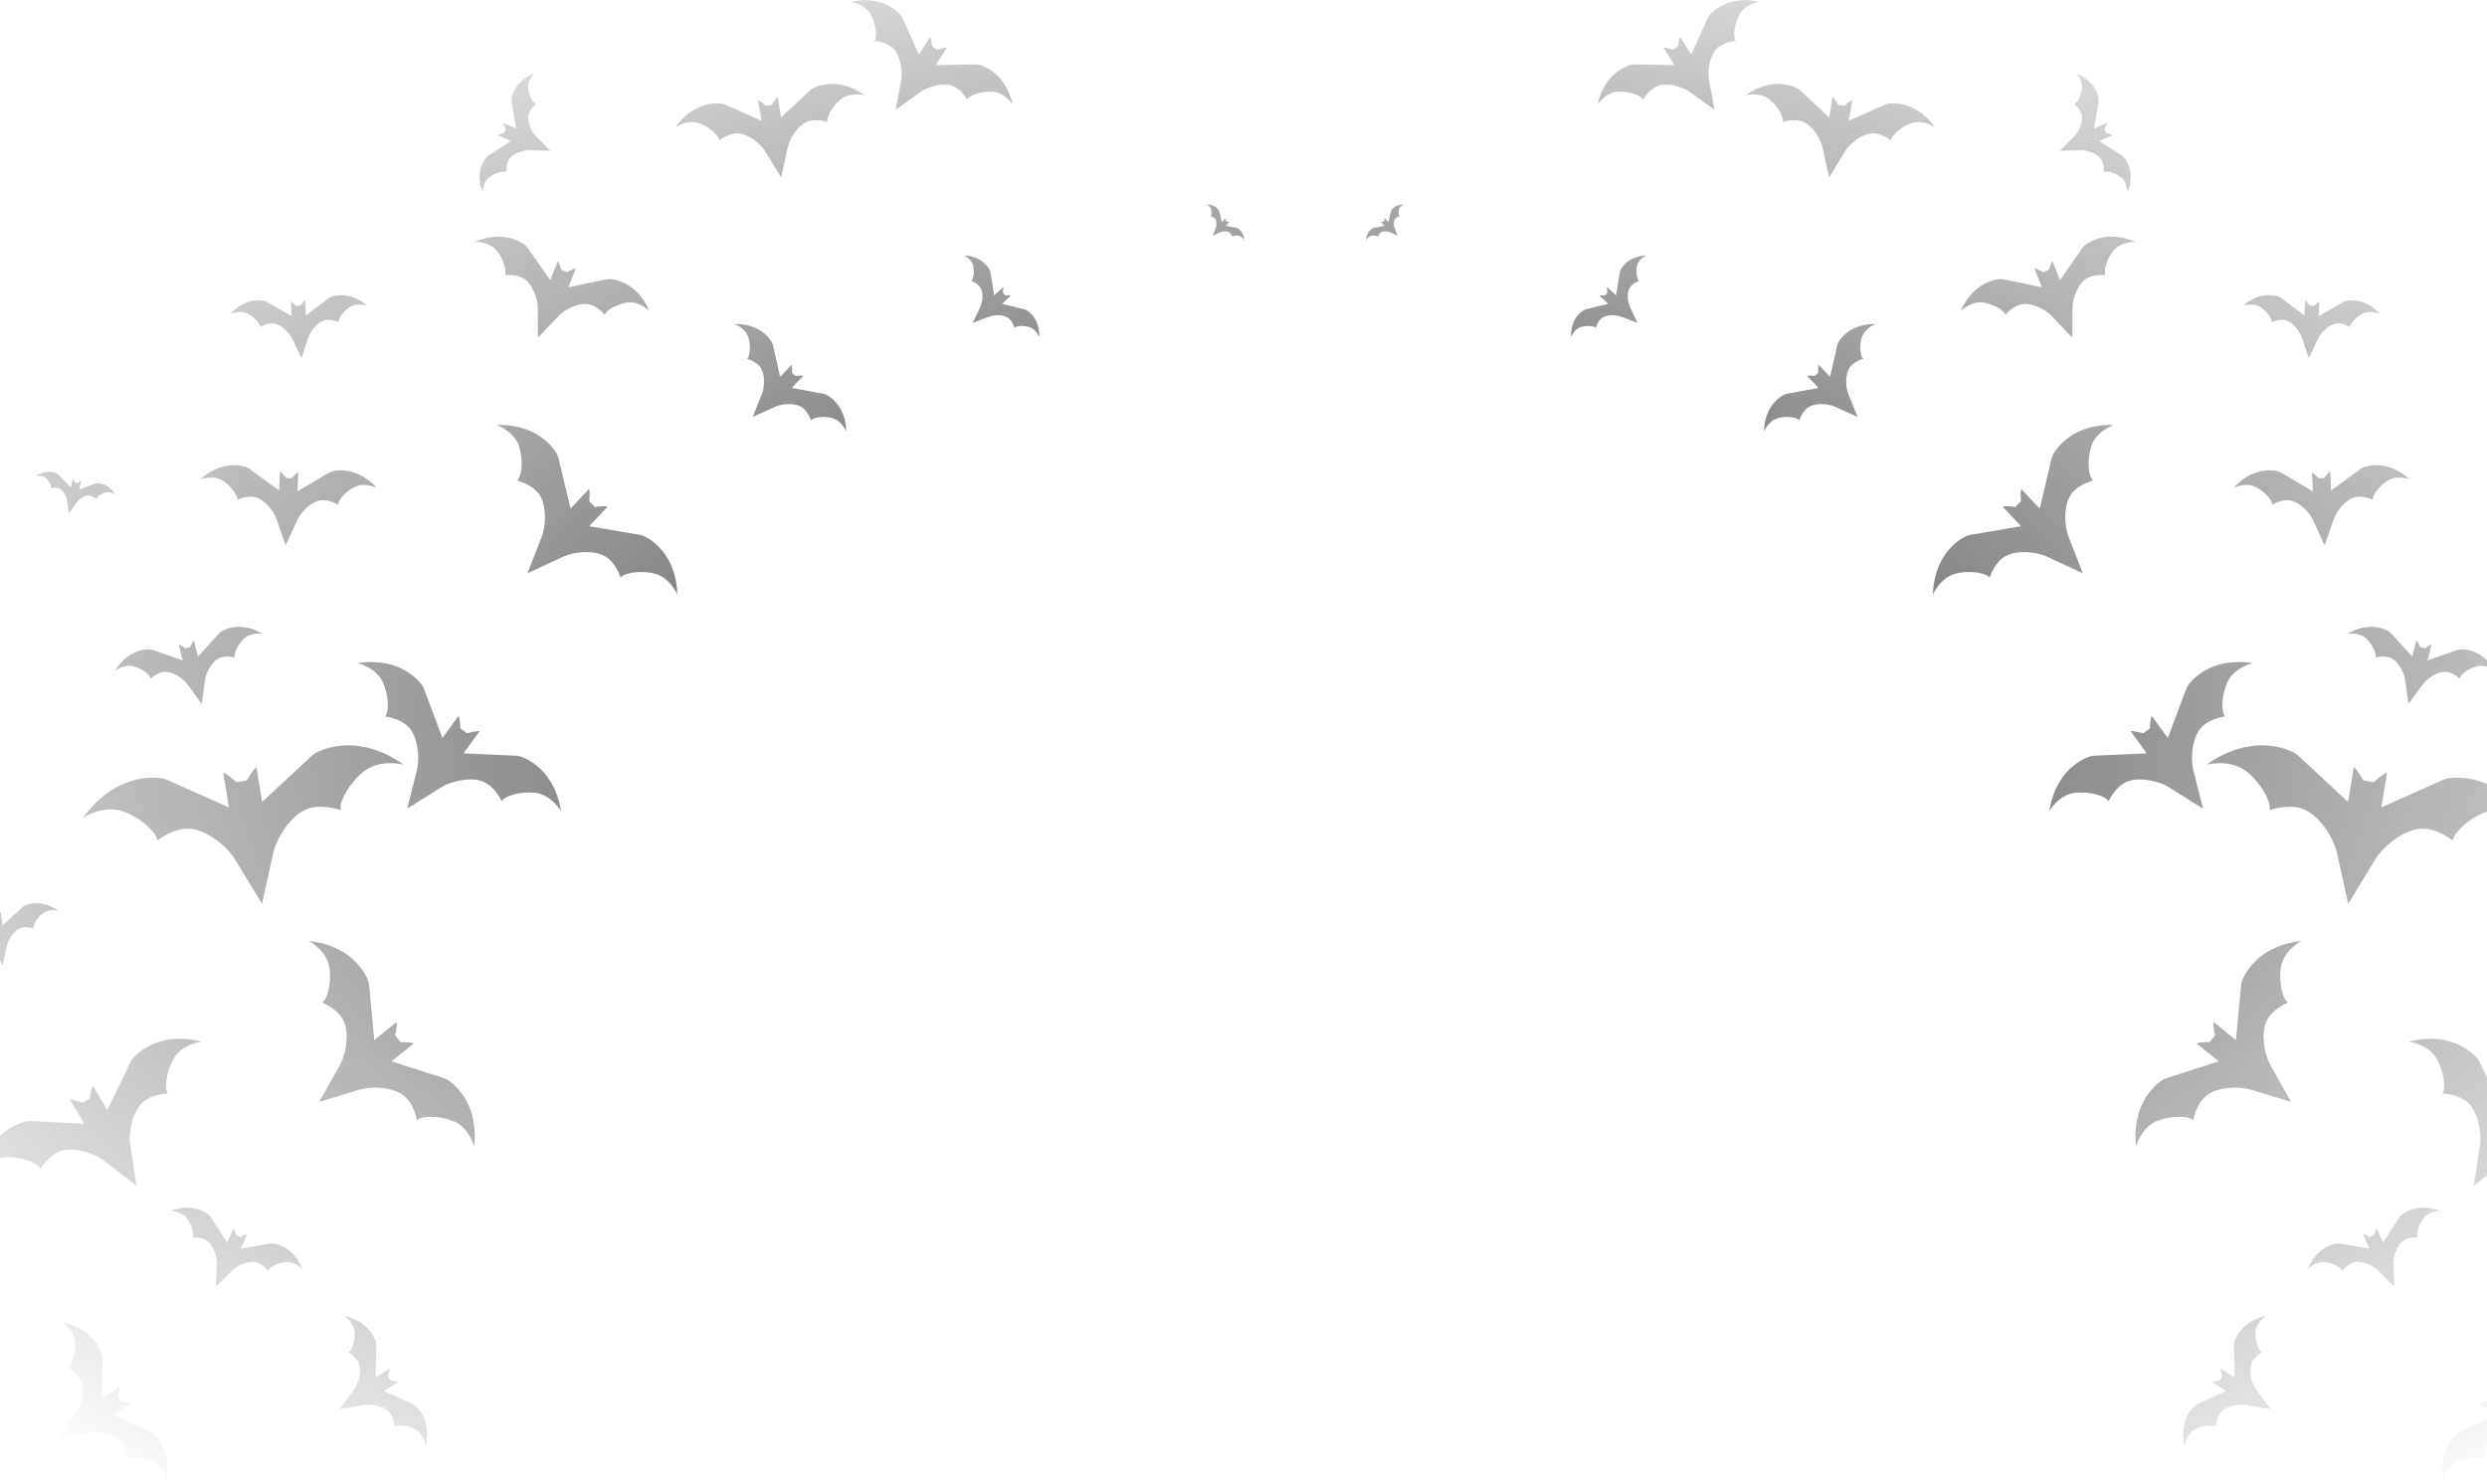 <?xml version="1.0" encoding="UTF-8"?> <svg xmlns="http://www.w3.org/2000/svg" width="1200" height="716" viewBox="0 0 1200 716" fill="none"><path d="M58.329 676.364L58.34 676.359C58.356 676.361 62.139 676.735 62.874 677.321L54.507 682.764L71.955 690.35C72.68 690.666 73.353 691.093 73.942 691.62C74.596 692.203 75.475 693.086 76.392 694.29L76.395 694.288C79.231 698.015 82.408 704.797 80.264 715.236L80.263 715.24C80.263 715.24 79.138 708.325 73.799 705.579C69.139 703.183 63.948 702.889 61.952 703.697L61.914 703.722C61.642 703.834 61.43 703.969 61.293 704.124C61.293 704.124 60.945 698.127 57.426 694.907C53.906 691.687 46.811 690.616 42.545 691.438C38.29 692.257 28.101 694.283 28.047 694.294L57.519 675.115L58.329 676.364ZM1231.43 694.286C1231.35 694.271 1221.18 692.248 1216.93 691.43C1212.66 690.608 1205.57 691.68 1202.05 694.899C1198.53 698.12 1198.18 704.116 1198.18 704.116C1198.04 703.962 1197.83 703.826 1197.56 703.714L1197.54 703.698C1195.55 702.883 1190.34 703.173 1185.67 705.575C1180.35 708.312 1179.22 715.19 1179.21 715.235L1179.21 715.231C1177.07 704.792 1180.24 698.01 1183.08 694.283L1183.08 694.284C1184 693.079 1184.88 692.195 1185.53 691.611C1186.12 691.084 1186.79 690.658 1187.52 690.342L1204.97 682.756L1196.6 677.313C1197.33 676.73 1201.08 676.357 1201.13 676.352L1201.14 676.356L1201.95 675.107L1231.43 694.286ZM202.622 680.836C204.837 683.863 207.282 689.347 205.405 697.68C205.398 697.629 204.59 692.114 200.37 689.843C196.646 687.84 192.463 687.536 190.876 688.173L202.622 680.836ZM1068.6 688.172C1067.01 687.535 1062.83 687.839 1059.1 689.842C1054.89 692.108 1054.08 697.607 1054.07 697.679C1052.19 689.347 1054.63 683.862 1056.85 680.835L1068.6 688.172ZM47.628 650.086C48.359 651.411 48.811 652.579 49.082 653.412C49.324 654.165 49.442 654.955 49.437 655.742L49.304 674.77L57.672 669.327C57.907 670.234 56.727 673.817 56.712 673.861L57.522 675.111L28.05 694.29C28.05 694.29 34.054 685.763 36.532 682.19C39.009 678.622 40.904 671.702 39.386 667.181C37.867 662.659 32.523 659.912 32.523 659.912C32.537 659.908 32.55 659.9 32.563 659.896L33.106 659.543C33.119 659.532 33.133 659.522 33.145 659.51L47.628 650.086ZM1226.33 659.502C1226.34 659.519 1226.36 659.534 1226.38 659.55L1226.9 659.885C1226.92 659.891 1226.93 659.899 1226.95 659.904C1226.95 659.905 1226.94 659.906 1226.94 659.909L1226.94 659.912C1226.94 659.912 1226.94 659.911 1226.94 659.91C1226.66 660.054 1221.56 662.774 1220.09 667.173C1218.57 671.694 1220.46 678.615 1222.94 682.183C1225.41 685.743 1231.38 694.224 1231.42 694.281L1201.95 675.103L1202.76 673.853C1202.74 673.796 1201.57 670.225 1201.8 669.319L1210.17 674.762L1210.04 655.734C1210.03 654.947 1210.15 654.157 1210.39 653.404C1210.66 652.571 1211.11 651.403 1211.85 650.078L1226.33 659.502ZM188.411 666.199L188.414 666.19C188.414 666.19 191.452 666.546 192.035 667.029L185.249 671.27L199.117 677.609C199.692 677.874 200.229 678.225 200.689 678.657C201.205 679.138 201.898 679.861 202.614 680.84L190.868 688.176C190.647 688.262 190.477 688.368 190.362 688.489C190.36 688.44 190.161 683.666 187.401 681.046C184.632 678.414 178.962 677.448 175.531 678.041C172.117 678.631 163.948 680.097 163.871 680.111L187.776 665.186L188.411 666.199ZM1095.6 680.11C1095.6 680.11 1087.37 678.633 1083.94 678.04C1080.51 677.447 1074.84 678.413 1072.07 681.045C1069.3 683.675 1069.11 688.476 1069.11 688.489C1068.99 688.368 1068.82 688.262 1068.6 688.176L1056.86 680.839C1057.57 679.86 1058.27 679.137 1058.78 678.656C1059.24 678.224 1059.78 677.873 1060.35 677.608L1074.22 671.269L1067.44 667.029C1068.02 666.546 1071.06 666.189 1071.06 666.189L1071.06 666.197L1071.69 665.186L1095.6 680.11ZM166.316 635.085C174.621 637.057 178.48 641.655 180.228 644.973L180.229 644.971C180.795 646.044 181.14 646.984 181.343 647.658L181.346 647.663C181.528 648.27 181.61 648.903 181.595 649.535L181.2 664.781L187.986 660.541C188.161 661.269 187.161 664.122 187.146 664.162L187.781 665.175L163.875 680.1C163.907 680.056 168.82 673.344 170.854 670.533C172.894 667.713 174.514 662.194 173.365 658.548C172.256 655.029 168.27 652.781 167.993 652.628C167.992 652.628 167.99 652.63 167.988 652.631L167.992 652.628C167.985 652.624 167.98 652.621 167.979 652.62C168.002 652.613 168.026 652.602 168.05 652.592L168.41 652.368C168.434 652.349 168.459 652.329 168.482 652.308L168.504 652.294C169.767 651.121 171.311 647.25 171.146 643.046C170.96 638.261 166.364 635.117 166.316 635.085ZM1093.16 635.083C1093.16 635.083 1088.51 638.235 1088.32 643.045C1088.16 647.246 1089.7 651.115 1090.96 652.291L1090.99 652.307C1091.01 652.329 1091.04 652.349 1091.06 652.369L1091.43 652.594C1091.45 652.603 1091.47 652.612 1091.49 652.619C1091.49 652.62 1091.49 652.623 1091.48 652.627L1091.48 652.63C1091.48 652.629 1091.48 652.627 1091.48 652.627C1091.2 652.778 1087.21 655.026 1086.11 658.547C1084.96 662.193 1086.58 667.712 1088.62 670.532C1090.66 673.347 1095.58 680.075 1095.6 680.1L1071.69 665.174L1072.32 664.162C1072.32 664.162 1071.31 661.274 1071.49 660.541L1078.27 664.781L1077.88 649.534C1077.86 648.902 1077.94 648.269 1078.13 647.662L1078.13 647.657C1078.33 646.983 1078.68 646.043 1079.24 644.97L1079.24 644.972C1080.99 641.654 1084.85 637.055 1093.16 635.083ZM30.04 638.062C40.454 640.331 45.371 645.977 47.627 650.081L33.145 659.506C34.698 658.043 36.556 653.152 36.253 647.885C35.906 641.912 30.085 638.092 30.04 638.062ZM1229.43 638.058C1229.42 638.069 1223.57 641.893 1223.22 647.88C1222.92 653.147 1224.77 658.038 1226.33 659.501L1211.84 650.077C1214.1 645.973 1219.02 640.326 1229.43 638.058ZM98.338 584.729C99.349 585.269 100.114 585.817 100.631 586.233L100.633 586.229C101.097 586.603 101.5 587.055 101.822 587.559L109.603 599.658L112.649 592.753C113.173 593.232 113.911 596.004 113.915 596.021L114.944 596.477L104.214 620.798C104.216 620.727 104.49 612.904 104.585 609.635C104.68 606.351 103.02 601.188 100.187 598.954C97.368 596.731 92.876 597.187 92.84 597.19C92.848 597.18 92.855 597.168 92.863 597.156C92.856 597.166 92.849 597.176 92.842 597.185L93.064 596.684C93.065 596.682 93.065 596.68 93.065 596.679L98.338 584.729ZM116.2 602.571L130.381 600.164C130.97 600.062 131.57 600.056 132.165 600.145C132.821 600.242 133.747 600.442 134.823 600.823L129.551 612.775C129.425 612.962 129.346 613.134 129.325 613.286C129.325 613.286 126.626 609.634 123.069 609.049C119.513 608.464 114.579 610.717 112.214 613C109.855 615.281 104.218 620.798 104.218 620.798L114.949 596.476L115.979 596.932C116.02 596.911 118.543 595.6 119.247 595.667L116.2 602.571ZM1166.4 596.679C1166.45 596.892 1166.53 597.066 1166.63 597.189C1166.63 597.189 1162.11 596.721 1159.28 598.953C1156.45 601.187 1154.78 606.35 1154.88 609.634C1154.97 612.883 1155.25 620.631 1155.25 620.795L1155.25 620.797L1155.25 620.796C1155.25 620.797 1155.25 620.798 1155.25 620.798L1155.25 620.795C1155.1 620.653 1149.58 615.251 1147.26 613C1144.89 610.717 1139.96 608.463 1136.4 609.048C1132.86 609.631 1130.16 613.262 1130.15 613.285C1130.13 613.133 1130.05 612.961 1129.92 612.774L1124.65 600.824C1125.72 600.443 1126.65 600.241 1127.31 600.144C1127.9 600.055 1128.5 600.062 1129.09 600.164L1143.27 602.571L1140.22 595.666C1140.93 595.599 1143.46 596.912 1143.49 596.931L1144.52 596.477L1144.52 596.476L1145.55 596.02C1145.56 595.984 1146.29 593.228 1146.82 592.752L1149.86 599.657L1157.64 587.558C1157.97 587.054 1158.37 586.602 1158.83 586.229L1158.83 586.233C1159.35 585.817 1160.12 585.268 1161.13 584.728L1166.4 596.679ZM134.825 600.823C138.161 602.013 142.97 604.994 145.931 612.487C145.888 612.441 142.335 608.576 137.849 609.044C133.881 609.456 130.46 611.439 129.553 612.774L134.825 600.823ZM1129.92 612.773C1129.01 611.438 1125.59 609.455 1121.62 609.044C1117.11 608.574 1113.54 612.486 1113.54 612.486C1116.5 604.993 1121.31 602.012 1124.65 600.822L1129.92 612.773ZM82.237 584.383C89.769 581.515 95.215 583.061 98.339 584.726L93.068 596.672C93.448 595.103 92.604 591.238 90.232 588.032C87.538 584.386 82.254 584.383 82.237 584.383ZM1161.13 584.725C1164.26 583.06 1169.7 581.514 1177.23 584.382C1177.2 584.382 1171.93 584.389 1169.24 588.031C1166.87 591.238 1166.02 595.104 1166.4 596.672L1161.13 584.725ZM1190.84 506.728C1192.52 507.901 1193.77 509.042 1194.6 509.897C1195.35 510.665 1195.97 511.551 1196.43 512.517L1207.71 535.71L1214.6 524.067C1215.44 525.03 1216.16 530.151 1216.16 530.151L1216.16 530.156L1217.89 531.187L1193.61 572.19C1193.61 572.19 1195.78 558.22 1196.65 552.397C1197.52 546.576 1195.66 537.027 1191.1 532.448C1186.53 527.869 1178.39 527.743 1178.39 527.743C1178.6 527.547 1178.77 527.252 1178.91 526.878L1190.84 506.728ZM68.638 506.724C73.845 503.097 83.209 499.189 97.222 502.686C97.1 502.7 87.769 503.856 83.774 510.887C80.245 517.096 79.562 524.149 80.566 526.866L80.571 526.875C80.709 527.249 80.881 527.544 81.082 527.74C80.999 527.742 72.921 527.889 68.38 532.444C63.816 537.023 61.96 546.572 62.828 552.394C63.694 558.197 65.852 572.098 65.866 572.187L41.585 531.183L43.321 530.153L43.318 530.147C43.326 530.092 44.043 525.023 44.877 524.064L51.772 535.706L63.043 512.513C63.511 511.547 64.128 510.661 64.874 509.894C65.704 509.038 66.955 507.898 68.64 506.726L68.638 506.724ZM1219.64 532.211C1219.64 532.211 1224.47 530.383 1225.72 530.651L1218.83 542.295L1244.58 541.024C1245.65 540.972 1246.72 541.083 1247.76 541.37L1247.76 541.362C1248.91 541.679 1250.51 542.228 1252.35 543.141L1240.42 563.292C1240.35 563.367 1240.3 563.442 1240.24 563.516C1240.29 563.445 1240.35 563.373 1240.41 563.301L1239.91 564.152C1239.91 564.153 1239.91 564.155 1239.91 564.156L1239.91 564.155L1239.9 564.166C1239.9 564.161 1239.9 564.156 1239.91 564.151C1239.79 563.941 1235.79 557.054 1229.68 555.28C1223.47 553.484 1214.2 556.446 1209.51 560.005C1204.84 563.555 1193.68 572.136 1193.62 572.185L1217.9 531.182L1219.64 532.211ZM33.751 530.648C34.996 530.381 39.793 532.191 39.835 532.207L41.572 531.178L65.855 572.182C65.816 572.152 54.64 563.554 49.958 560.001C45.268 556.442 36.002 553.481 29.796 555.277C23.734 557.036 19.754 563.822 19.569 564.142C19.571 564.149 19.573 564.156 19.575 564.163L19.566 564.146C19.565 564.149 19.563 564.151 19.562 564.152C19.56 564.144 19.557 564.135 19.555 564.127L19.081 563.325C19.071 563.313 19.061 563.3 19.051 563.288L7.121 543.138C8.96 542.225 10.559 541.676 11.708 541.359L11.715 541.366C12.747 541.079 13.822 540.969 14.891 541.021L40.645 542.292L33.751 530.648ZM1252.35 543.147C1258.04 545.97 1265.97 552.305 1269.63 566.275C1269.59 566.218 1264.09 558.55 1255.98 558.425C1248.83 558.318 1242.31 561.116 1240.42 563.3L1252.35 543.149L1252.35 543.147ZM7.122 543.143L19.052 563.293C17.158 561.109 10.641 558.31 3.493 558.417C-4.634 558.543 -10.147 566.248 -10.162 566.27C-6.496 552.299 1.435 545.964 7.118 543.142L7.122 543.143ZM220.604 525.053C225.026 529.791 230.335 538.693 228.829 553.36C228.829 553.36 226.327 543.997 218.593 540.956C211.797 538.286 204.566 538.623 201.972 540.034L220.604 525.053ZM1057.5 540.034C1054.91 538.623 1047.67 538.285 1040.88 540.955C1033.17 543.987 1030.66 553.308 1030.64 553.359C1029.14 538.692 1034.45 529.791 1038.87 525.053L1057.5 540.034ZM193.251 502.859L193.254 502.864C193.305 502.864 198.539 502.855 199.63 503.557L188.865 512.213L213.94 520.236C214.985 520.569 215.969 521.062 216.854 521.706C217.834 522.423 219.172 523.519 220.602 525.05L201.968 540.032C201.61 540.226 201.339 540.445 201.169 540.674C201.169 540.674 199.86 532.468 194.569 528.52C189.279 524.571 179.361 524.079 173.605 525.799C167.864 527.512 154.126 531.714 154.041 531.74L191.961 501.253L193.251 502.859ZM1105.43 531.739C1105.36 531.718 1091.61 527.513 1085.87 525.799C1080.11 524.078 1070.19 524.57 1064.9 528.519C1059.63 532.452 1058.31 540.612 1058.3 540.673C1058.13 540.444 1057.86 540.226 1057.5 540.031L1038.87 525.05C1040.3 523.519 1041.64 522.422 1042.62 521.705C1043.5 521.061 1044.49 520.568 1045.53 520.235L1070.61 512.212L1059.84 503.557C1060.94 502.851 1066.22 502.864 1066.22 502.864L1066.22 502.858L1067.51 501.252L1105.43 531.739ZM148.992 454.06C163.641 455.739 171.193 462.834 174.87 468.166L174.872 468.163C176.062 469.887 176.846 471.429 177.336 472.543L177.335 472.547C177.776 473.55 178.044 474.617 178.145 475.707L180.599 501.921L191.363 493.266C191.815 494.484 190.68 499.599 190.671 499.643L191.962 501.249L154.041 531.735C154.086 531.655 161.135 519.143 164.046 513.905C166.962 508.649 168.611 498.858 165.893 492.843C163.243 486.981 155.83 483.944 155.454 483.793C155.45 483.795 155.446 483.797 155.441 483.799L155.452 483.791C155.445 483.788 155.441 483.788 155.439 483.787C155.454 483.781 155.469 483.773 155.483 483.766L156.186 483.201C156.203 483.182 156.221 483.165 156.238 483.146L156.269 483.122C158.195 480.858 160.054 473.899 158.91 466.723C157.608 458.549 149.06 454.095 148.992 454.06ZM1110.48 454.06C1110.41 454.095 1101.86 458.548 1100.56 466.722C1099.42 473.898 1101.28 480.857 1103.2 483.121L1103.23 483.145C1103.25 483.163 1103.27 483.181 1103.28 483.199L1103.99 483.767C1104 483.773 1104.02 483.781 1104.03 483.787C1104.03 483.787 1104.03 483.788 1104.02 483.791L1104.03 483.798C1104.03 483.796 1104.02 483.794 1104.02 483.792C1103.64 483.942 1096.23 486.979 1093.58 492.842C1090.86 498.857 1092.51 508.649 1095.43 513.905C1098.35 519.16 1105.43 531.735 1105.43 531.735L1067.51 501.248L1068.8 499.642C1068.79 499.604 1067.66 494.484 1068.11 493.265L1078.87 501.92L1081.33 475.706C1081.43 474.617 1081.7 473.55 1082.14 472.547L1082.14 472.542C1082.63 471.428 1083.41 469.887 1084.6 468.163L1084.6 468.166C1088.28 462.834 1095.83 455.739 1110.48 454.06ZM1162.25 502.689C1176.26 499.193 1185.63 503.101 1190.83 506.728L1178.9 526.877C1179.91 524.166 1179.23 517.106 1175.7 510.891C1171.7 503.859 1162.37 502.704 1162.25 502.689ZM-6.041 440.96C-5.422 441.059 -3.557 442.742 -3.528 442.769L-2.545 442.61L1.24 465.791C1.234 465.781 -2.356 459.822 -3.87 457.347C-5.381 454.871 -9.105 451.85 -12.277 451.558C-15.438 451.267 -18.548 453.777 -18.569 453.794C-18.569 453.789 -18.569 453.785 -18.568 453.78L-18.643 453.325C-18.645 453.319 -18.647 453.311 -18.649 453.305L-18.655 453.271C-19.161 451.922 -21.634 449.495 -24.908 448.273C-28.647 446.876 -32.544 449.397 -32.586 449.424C-28.655 444.03 -24.212 442.386 -21.105 441.978L-20.503 441.912C-19.498 441.823 -18.665 441.86 -18.083 441.921L-18.079 441.922C-17.553 441.975 -17.043 442.119 -16.561 442.335L-4.965 447.54L-6.041 440.96ZM14.273 436.24C17.316 435.511 22.314 435.404 28.113 439.521C28.113 439.521 23.583 438.341 20.468 440.872C17.75 443.074 16.174 446.161 16.128 447.601L16.132 447.627C16.131 447.824 16.155 447.99 16.212 448.117C16.175 448.103 12.438 446.718 9.536 447.995C6.619 449.279 4.052 453.326 3.403 456.156C2.758 458.97 1.262 465.71 1.245 465.786L-2.54 442.606L-1.558 442.447L-1.561 442.445C-1.538 442.405 -0.304 440.223 0.248 439.933L1.324 446.514L10.663 437.89C11.051 437.532 11.49 437.235 11.973 437.015C12.506 436.772 13.287 436.471 14.273 436.234L14.273 436.24ZM1264.44 447.535L1276.03 442.33C1276.51 442.115 1277.02 441.971 1277.55 441.918L1277.55 441.917C1278.14 441.856 1278.97 441.819 1279.97 441.908L1280.58 441.974C1283.68 442.382 1288.13 444.026 1292.06 449.419C1292.01 449.39 1288.12 446.872 1284.38 448.269C1281.11 449.49 1278.63 451.917 1278.13 453.267L1278.12 453.3C1278.12 453.305 1278.12 453.312 1278.12 453.317L1278.04 453.773C1278.04 453.779 1278.04 453.785 1278.04 453.79C1278.04 453.79 1274.92 451.261 1271.75 451.553C1268.58 451.845 1264.85 454.867 1263.34 457.342C1261.83 459.81 1258.26 465.744 1258.23 465.786L1262.02 442.605L1263 442.765C1263.02 442.746 1264.89 441.054 1265.51 440.955L1264.44 447.535ZM1231.36 439.517C1237.16 435.4 1242.16 435.506 1245.2 436.235L1245.2 436.23C1246.18 436.467 1246.96 436.767 1247.5 437.01C1247.98 437.23 1248.42 437.527 1248.81 437.885L1258.15 446.508L1259.22 439.928C1259.78 440.219 1261.01 442.399 1261.03 442.44L1261.03 442.442L1262.01 442.602L1258.23 465.782C1258.22 465.75 1256.71 458.975 1256.07 456.151C1255.42 453.321 1252.85 449.274 1249.93 447.99C1247.04 446.716 1243.31 448.091 1243.26 448.111C1243.32 447.984 1243.34 447.819 1243.34 447.623L1243.34 447.596C1243.3 446.157 1241.72 443.069 1239 440.867C1235.89 438.34 1231.37 439.514 1231.36 439.517ZM159.433 360.714C167.182 358.833 179.936 358.514 194.76 368.982L194.763 368.983C194.661 368.957 183.175 366.041 175.276 372.475C168.334 378.131 164.33 386.063 164.252 389.713L164.256 389.744C164.249 390.246 164.316 390.672 164.462 390.989C164.386 390.961 154.84 387.449 147.438 390.728C140.013 394.017 133.497 404.361 131.862 411.573C130.259 418.663 126.555 435.528 126.424 436.126L126.427 436.147C126.427 436.147 126.424 436.144 126.421 436.138C126.42 436.141 126.419 436.142 126.419 436.142L126.418 436.133C126.097 435.603 117.148 420.843 113.345 414.654C109.468 408.351 99.962 400.67 91.872 399.955C83.778 399.239 75.847 405.703 75.847 405.703C75.883 405.354 75.811 404.931 75.642 404.458L70.823 375.426C73.391 375.194 75.517 375.281 77.008 375.43L77.001 375.422C78.342 375.555 79.649 375.91 80.881 376.461L110.479 389.66L107.695 372.89C109.272 373.142 114.068 377.438 114.118 377.483L116.616 377.068L116.615 377.062L119.12 376.646L119.122 376.651C119.122 376.651 122.297 370.98 123.717 370.229L126.499 386.999L150.248 364.947C151.234 364.032 152.359 363.27 153.586 362.712C154.946 362.091 156.927 361.321 159.433 360.714ZM1064.71 368.982C1079.53 358.516 1092.28 358.833 1100.03 360.712C1102.54 361.32 1104.52 362.091 1105.88 362.712C1107.11 363.27 1108.23 364.031 1109.22 364.946L1132.97 386.998L1135.75 370.228C1137.17 370.977 1140.33 376.619 1140.34 376.65L1140.35 376.645L1142.85 377.061L1142.85 377.067L1145.35 377.483C1145.35 377.483 1150.19 373.143 1151.77 372.89L1148.99 389.659L1178.58 376.46C1179.82 375.909 1181.13 375.555 1182.47 375.422L1182.46 375.429C1183.95 375.28 1186.07 375.193 1188.64 375.425L1183.83 404.458C1183.66 404.931 1183.58 405.353 1183.62 405.702C1183.58 405.671 1175.67 399.24 1167.59 399.954C1159.5 400.669 1150 408.35 1146.12 414.653C1142.32 420.837 1133.38 435.58 1133.05 436.131L1133.05 436.141C1133.05 436.14 1133.05 436.138 1133.04 436.135C1133.04 436.141 1133.04 436.145 1133.04 436.146L1133.04 436.123C1132.9 435.486 1129.2 418.653 1127.6 411.572C1125.97 404.36 1119.45 394.016 1112.03 390.727C1104.62 387.445 1095.06 390.969 1095 390.989C1095.15 390.672 1095.22 390.246 1095.21 389.744L1095.21 389.714C1095.14 386.065 1091.13 378.131 1084.19 372.474C1076.28 366.028 1064.76 368.969 1064.7 368.984L1064.71 368.982ZM75.631 404.449C74.406 401.027 68.045 394.784 59.62 391.665C50.051 388.12 40.098 394.626 40.052 394.656C50.703 379.956 62.871 376.14 70.814 375.417L75.631 404.449ZM1188.65 375.417C1196.6 376.141 1208.76 379.955 1219.42 394.655C1219.42 394.655 1209.44 388.112 1199.85 391.665C1191.42 394.784 1185.06 401.026 1183.84 404.448L1188.65 375.417ZM225.35 353.858L225.351 353.854C225.351 353.854 230.205 352.522 231.39 352.898L223.647 363.558L248.73 364.673C249.773 364.72 250.801 364.927 251.78 365.299C252.863 365.71 254.368 366.388 256.065 367.441L256.068 367.437C261.32 370.69 268.433 377.555 270.713 391.43C270.713 391.43 266.068 383.437 258.19 382.574C251.279 381.818 244.721 383.931 242.677 385.874L242.666 385.888C242.385 386.157 242.186 386.422 242.089 386.679C242.08 386.659 238.826 379.45 232.98 377.142C227.126 374.834 217.875 376.86 213.007 379.882C208.152 382.896 196.55 390.202 196.489 390.24L223.76 352.703L225.35 353.858ZM1062.98 390.239C1062.89 390.182 1051.31 382.892 1046.46 379.882C1041.59 376.86 1032.34 374.833 1026.49 377.141C1020.65 379.445 1017.4 386.633 1017.38 386.678C1017.28 386.421 1017.08 386.156 1016.8 385.887L1016.79 385.872C1014.75 383.929 1008.19 381.819 1001.28 382.574C993.413 383.436 988.769 391.4 988.753 391.429C991.033 377.554 998.146 370.691 1003.4 367.437L1003.4 367.44C1005.1 366.387 1006.6 365.71 1007.69 365.299C1008.67 364.927 1009.69 364.72 1010.74 364.673L1035.82 363.556L1028.08 352.897C1029.25 352.524 1034.04 353.834 1034.11 353.854L1034.12 353.857L1035.71 352.702L1062.98 390.239ZM199.769 326.529C201.293 327.82 202.401 329.041 203.128 329.941L203.122 329.943C203.777 330.757 204.292 331.674 204.66 332.649L213.473 356.16L221.216 345.502C221.939 346.512 222.171 351.541 222.171 351.541L223.762 352.696L196.491 390.234C196.491 390.234 199.867 376.893 201.239 371.325C202.61 365.762 201.679 356.334 197.673 351.482C193.68 346.642 185.839 345.77 185.791 345.765C186.003 345.593 186.196 345.326 186.367 344.973L199.769 326.529ZM1073.1 344.972C1073.27 345.325 1073.46 345.591 1073.68 345.763C1073.68 345.763 1065.8 346.627 1061.79 351.482C1057.79 356.334 1056.86 365.761 1058.23 371.324C1059.6 376.881 1062.96 390.184 1062.97 390.233L1035.7 352.696L1037.29 351.54C1037.3 351.499 1037.53 346.508 1038.25 345.502L1045.99 356.16L1054.8 332.648C1055.17 331.673 1055.69 330.756 1056.34 329.942L1056.34 329.939C1057.07 329.039 1058.17 327.819 1059.7 326.527L1073.1 344.972ZM172.418 320.02C186.318 317.901 195.041 322.543 199.76 326.535L186.361 344.976C187.583 342.436 187.569 335.535 184.709 329.191C181.456 321.973 172.435 320.023 172.418 320.02ZM1059.71 326.534C1064.42 322.542 1073.15 317.901 1087.05 320.02C1087.05 320.02 1078.01 321.966 1074.76 329.19C1071.9 335.535 1071.88 342.437 1073.11 344.976L1059.71 326.534ZM109.854 303.355C113.393 302.185 119.317 301.549 126.621 305.856C126.533 305.842 121.098 304.943 117.682 308.227C114.655 311.132 113.097 314.99 113.207 316.688V316.692C113.223 316.928 113.269 317.121 113.352 317.267C113.314 317.256 108.736 315.984 105.414 317.795C102.078 319.613 99.442 324.676 98.954 328.1C98.472 331.51 97.368 339.685 97.358 339.753L97.356 339.745C97.246 339.592 92.464 332.993 90.443 330.237C88.399 327.449 83.674 324.234 79.877 324.21C76.554 324.189 73.498 326.723 72.786 327.356L72.631 327.499V327.501L72.486 326.927C72.535 327.035 72.571 327.138 72.596 327.233C72.571 327.137 72.535 327.033 72.486 326.925L69.133 313.589C70.318 313.383 71.316 313.343 72.014 313.355L72.019 313.354C72.649 313.363 73.271 313.479 73.867 313.688L88.155 318.705L86.217 310.998C86.962 311.054 89.35 312.865 89.382 312.89L90.534 312.603L90.536 312.607L91.685 312.32L91.686 312.315C91.696 312.295 92.951 309.552 93.579 309.15L95.518 316.857L105.738 305.681C106.162 305.218 106.658 304.819 107.206 304.513C107.818 304.171 108.714 303.736 109.854 303.356L109.854 303.355ZM1149.62 303.354C1150.76 303.734 1151.66 304.169 1152.27 304.511C1152.82 304.817 1153.32 305.216 1153.74 305.68L1163.96 316.856L1165.9 309.149C1166.53 309.553 1167.79 312.315 1167.79 312.315L1167.79 312.318L1168.94 312.606L1168.94 312.602L1170.1 312.89C1170.12 312.873 1172.51 311.053 1173.26 310.997L1171.32 318.704L1185.61 313.688C1186.21 313.479 1186.83 313.362 1187.46 313.353L1187.46 313.354C1188.16 313.342 1189.16 313.38 1190.34 313.585L1190.33 313.582C1194.01 314.224 1199.53 316.467 1203.93 323.721C1203.9 323.699 1199.52 320.295 1194.93 321.58C1190.91 322.706 1187.73 325.338 1187 326.891L1186.99 326.925C1186.99 326.938 1186.98 326.952 1186.97 326.965L1186.85 327.467C1186.85 327.477 1186.85 327.488 1186.85 327.498C1186.85 327.498 1186.85 327.495 1186.84 327.493L1186.84 327.5C1186.84 327.497 1186.84 327.495 1186.84 327.492C1186.67 327.334 1183.3 324.185 1179.6 324.209C1175.8 324.233 1171.08 327.448 1169.03 330.236C1167.02 332.985 1162.26 339.556 1162.12 339.742L1162.12 339.753C1162.12 339.716 1161.01 331.517 1160.52 328.1C1160.04 324.676 1157.4 319.611 1154.06 317.793C1150.74 315.982 1146.16 317.256 1146.13 317.266C1146.21 317.12 1146.25 316.928 1146.27 316.692L1149.62 303.354ZM69.128 313.588L72.481 326.924C71.779 325.376 68.58 322.714 64.534 321.58C59.932 320.29 55.533 323.721 55.533 323.721C59.934 316.467 65.456 314.226 69.13 313.584L69.128 313.588ZM1132.84 305.858C1140.15 301.548 1146.08 302.184 1149.62 303.354L1146.27 316.692C1146.38 314.996 1144.82 311.134 1141.79 308.226C1138.36 304.931 1132.9 305.848 1132.85 305.856L1132.84 305.858ZM315.503 261.727C320.233 265.554 326.332 273.129 326.854 286.965L326.853 286.96C326.832 286.912 323.278 278.58 315.715 276.771C309.051 275.18 302.369 276.438 300.143 278.09L315.503 261.727ZM959.337 278.089C957.111 276.437 950.429 275.179 943.766 276.771C936.203 278.578 932.649 286.908 932.627 286.959L932.624 286.965C933.147 273.129 939.245 265.553 943.976 261.726L959.337 278.089ZM265.544 214.836C266.876 216.284 267.809 217.615 268.41 218.583L268.408 218.587C268.948 219.462 269.337 220.419 269.577 221.419L275.288 245.464L284.163 236.008C284.746 237.084 284.354 242.027 284.354 242.027L285.766 243.354L285.762 243.358L287.168 244.681L287.17 244.676C287.238 244.666 292.081 243.977 293.188 244.484L284.314 253.94L308.674 258.12C309.687 258.294 310.668 258.625 311.573 259.106C312.582 259.641 313.968 260.49 315.495 261.727L300.134 278.091C299.827 278.318 299.599 278.553 299.477 278.791C299.457 278.728 297.164 271.32 291.752 268.357C286.318 265.378 277.034 266.222 271.906 268.575C266.883 270.881 254.998 276.425 254.514 276.65L254.508 276.656C254.508 276.656 254.51 276.654 254.511 276.652C254.504 276.655 254.5 276.657 254.499 276.657L254.514 276.643C254.704 276.157 259.489 263.937 261.47 258.772C263.495 253.504 263.747 244.187 260.43 238.95C257.132 233.739 249.598 231.917 249.527 231.9C249.541 231.892 249.553 231.88 249.566 231.871C249.551 231.881 249.536 231.893 249.521 231.902L250.178 231.201C250.013 231.454 249.839 231.658 249.662 231.801C249.843 231.657 250.02 231.456 250.184 231.199L265.544 214.836ZM1009.3 231.198C1009.46 231.46 1009.64 231.663 1009.83 231.808C1009.65 231.664 1009.47 231.457 1009.3 231.2L1009.96 231.901C1009.94 231.891 1009.93 231.88 1009.91 231.869C1009.92 231.879 1009.94 231.89 1009.95 231.899C1009.89 231.913 1002.35 233.733 999.049 238.949C995.731 244.187 995.985 253.504 998.01 258.772C999.991 263.937 1004.77 276.154 1004.96 276.642L1004.98 276.657C1004.98 276.657 1004.98 276.654 1004.97 276.651C1004.97 276.655 1004.97 276.657 1004.97 276.657L1004.96 276.649C1004.47 276.418 992.594 270.878 987.573 268.574C982.445 266.221 973.162 265.378 967.728 268.356C962.316 271.318 960.022 278.725 960.002 278.79C959.879 278.552 959.652 278.317 959.346 278.09L943.984 261.727C945.512 260.49 946.898 259.64 947.907 259.105C948.812 258.624 949.792 258.293 950.805 258.119L975.165 253.939L966.291 244.483C967.4 243.976 972.251 244.666 972.31 244.675L972.312 244.68L973.718 243.357L973.714 243.353L975.124 242.026C975.12 241.98 974.737 237.077 975.317 236.007L984.191 245.465L989.902 221.419C990.142 220.419 990.532 219.461 991.071 218.586L991.07 218.582C991.671 217.614 992.602 216.282 993.935 214.835L1009.3 231.198ZM115.283 224.632C116.67 224.801 117.789 225.093 118.562 225.341C119.258 225.564 119.911 225.904 120.504 226.336L134.688 236.728L135.13 227.514C135.939 227.826 137.988 230.656 138.008 230.684L139.382 230.752V230.757L140.745 230.824L140.755 230.823C140.786 230.788 143.091 228.178 143.923 227.945L143.477 237.157L158.595 228.186C159.223 227.814 159.905 227.54 160.622 227.381C161.415 227.205 162.556 227.028 163.953 226.989L163.183 242.938C163.123 243.204 163.108 243.434 163.146 243.623C163.118 243.605 158.454 240.643 154.15 241.534C149.834 242.428 145.196 247.168 143.502 250.804C141.867 254.323 138.068 262.623 137.814 263.178L137.812 263.202C137.812 263.201 137.812 263.196 137.81 263.189C137.805 263.2 137.801 263.206 137.801 263.207L137.803 263.172C137.604 262.595 134.624 253.964 133.338 250.307C132.003 246.521 127.844 241.359 123.634 240.053C119.433 238.749 114.497 241.254 114.476 241.265C114.535 241.085 114.546 240.851 114.511 240.581L115.283 224.632ZM1144.96 240.579C1144.92 240.85 1144.94 241.085 1145 241.265C1144.97 241.251 1140.04 238.749 1135.84 240.052C1131.63 241.358 1127.47 246.52 1126.13 250.306C1124.85 253.962 1121.87 262.59 1121.67 263.171L1121.67 263.206C1121.67 263.205 1121.67 263.199 1121.66 263.188C1121.66 263.196 1121.66 263.2 1121.66 263.201L1121.66 263.177C1121.4 262.617 1117.6 254.322 1115.97 250.804C1114.28 247.168 1109.64 242.429 1105.32 241.534C1101.02 240.643 1096.35 243.602 1096.32 243.621C1096.36 243.432 1096.35 243.204 1096.29 242.938L1095.52 226.989C1096.91 227.028 1098.06 227.205 1098.85 227.381C1099.57 227.54 1100.25 227.813 1100.88 228.185L1116 237.156L1115.55 227.944C1116.38 228.177 1118.72 230.823 1118.72 230.823H1118.73L1120.09 230.756V230.751L1121.46 230.683C1121.49 230.643 1123.53 227.827 1124.34 227.515L1124.78 236.727L1138.97 226.336C1139.56 225.904 1140.21 225.563 1140.91 225.34C1141.68 225.092 1142.8 224.801 1144.19 224.632L1144.96 240.579ZM38.109 236.237L45.759 233.446C46.079 233.329 46.413 233.263 46.751 233.254C47.128 233.241 47.664 233.256 48.304 233.361L48.305 233.362C50.282 233.683 53.264 234.855 55.676 238.722C55.651 238.703 53.276 236.91 50.823 237.631C48.668 238.265 46.972 239.705 46.592 240.545L46.588 240.558C46.54 240.672 46.514 240.777 46.517 240.865C46.487 240.837 44.626 239.106 42.602 239.144C40.563 239.181 38.044 240.942 36.964 242.455C35.892 243.957 33.346 247.56 33.309 247.613L36.801 232.976L37.42 233.124L37.411 233.121C37.411 233.121 38.698 232.117 39.102 232.082L38.109 236.237ZM1220.38 232.079C1220.78 232.114 1222.05 233.103 1222.07 233.117L1222.06 233.12L1222.68 232.973L1226.17 247.61C1226.15 247.578 1223.59 243.958 1222.52 242.451C1221.44 240.938 1218.92 239.179 1216.88 239.141C1214.85 239.103 1212.98 240.842 1212.96 240.862C1212.97 240.774 1212.94 240.668 1212.89 240.554L1212.89 240.542C1212.51 239.702 1210.81 238.261 1208.66 237.627C1206.2 236.904 1203.82 238.708 1203.8 238.719C1206.22 234.849 1209.2 233.677 1211.18 233.357H1211.18C1211.82 233.252 1212.35 233.237 1212.73 233.25C1213.07 233.259 1213.4 233.325 1213.72 233.442L1221.37 236.234L1220.38 232.079ZM26.342 228.118C26.96 228.316 27.444 228.541 27.774 228.722L27.776 228.727C28.073 228.89 28.343 229.098 28.574 229.347L34.141 235.288L35.133 231.132C35.475 231.345 36.171 232.822 36.171 232.822L36.79 232.97L33.297 247.608C33.297 247.608 32.647 243.192 32.363 241.353C32.079 239.514 30.628 236.808 28.824 235.852C27.02 234.896 24.555 235.621 24.555 235.621C24.597 235.545 24.623 235.44 24.626 235.312L26.34 228.127V228.126L26.342 228.118ZM1234.85 235.311C1234.86 235.438 1234.88 235.543 1234.92 235.618C1234.92 235.618 1232.46 234.893 1230.66 235.849C1228.85 236.805 1227.4 239.511 1227.12 241.35C1226.83 243.18 1226.19 247.565 1226.18 247.604L1222.69 232.967L1223.31 232.819C1223.31 232.819 1224 231.342 1224.35 231.129L1225.34 235.284L1230.91 229.344C1231.14 229.095 1231.41 228.887 1231.7 228.724L1231.71 228.718C1232.04 228.537 1232.52 228.312 1233.14 228.114L1233.14 228.123L1233.14 228.124L1234.64 234.431L1233.14 228.123C1235.05 227.516 1238.24 227.215 1242.14 229.58C1242.11 229.575 1239.18 229.047 1237.32 230.798C1235.67 232.341 1234.81 234.405 1234.86 235.318L1234.85 235.311ZM163.955 226.99C168.281 226.88 175.078 228.172 181.739 235.424C181.567 235.339 175.88 232.568 171.01 235.044C166.667 237.255 163.63 241.018 163.185 242.938L163.955 226.99ZM1095.52 226.99L1096.29 242.938C1095.84 241.017 1092.8 237.254 1088.46 235.043C1083.59 232.569 1077.91 235.334 1077.73 235.423C1084.39 228.172 1091.19 226.88 1095.52 226.99ZM1144.2 224.636C1148.49 224.11 1155.38 224.737 1162.71 231.313C1162.66 231.292 1156.65 229.004 1151.99 231.971C1147.88 234.589 1145.22 238.627 1144.97 240.584L1144.2 224.636ZM96.759 231.313C104.089 224.737 110.981 224.11 115.276 224.636L114.505 240.583C114.247 238.625 111.589 234.59 107.479 231.972C102.822 229.005 96.818 231.291 96.759 231.313ZM17.34 229.583C21.235 227.218 24.426 227.519 26.34 228.126L24.623 235.322C24.672 234.409 23.808 232.344 22.163 230.801C20.288 229.041 17.34 229.583 17.34 229.583ZM239.64 205.101C253.477 204.744 261.428 210.356 265.545 214.832L265.543 214.836L250.183 231.198C251.692 228.87 252.525 222.124 250.515 215.575C248.225 208.116 239.64 205.101 239.64 205.101ZM993.935 214.831C998.051 210.355 1006 204.744 1019.84 205.101C1019.78 205.121 1011.25 208.141 1008.96 215.574C1006.95 222.124 1007.79 228.87 1009.3 231.198L993.936 214.835L993.935 214.831ZM383.849 181.446L383.846 181.44C383.854 181.439 386.92 181.039 387.61 181.37L381.992 187.211L397.188 190.01C397.819 190.126 398.431 190.341 398.992 190.65C399.619 190.994 400.48 191.533 401.426 192.319L401.422 192.323C404.347 194.75 408.099 199.534 408.318 208.18C408.318 208.18 406.163 202.916 401.432 201.724C397.313 200.687 393.161 201.399 391.722 202.403L391.697 202.429C391.501 202.57 391.36 202.714 391.28 202.862C391.27 202.829 389.891 198.177 386.53 196.282C383.157 194.38 377.345 194.835 374.125 196.265C370.899 197.697 363.182 201.185 363.182 201.185L382.977 180.609L383.849 181.446ZM896.283 201.184C896.206 201.149 888.551 197.69 885.341 196.265C882.12 194.835 876.309 194.38 872.936 196.281C869.585 198.17 868.205 202.799 868.187 202.861C868.107 202.713 867.964 202.569 867.769 202.428L867.746 202.405C866.309 201.4 862.156 200.685 858.035 201.723C853.334 202.907 851.175 208.113 851.148 208.178C851.368 199.534 855.118 194.749 858.043 192.322L858.04 192.318C858.985 191.532 859.846 190.994 860.473 190.65C861.034 190.34 861.647 190.126 862.278 190.01L877.474 187.21L871.855 181.369C872.547 181.038 875.621 181.44 875.621 181.44L875.618 181.445L876.49 180.609L896.283 201.184ZM354.437 156.345C363.089 156.231 368.015 159.797 370.554 162.626L370.553 162.628C371.371 163.54 371.94 164.381 372.31 164.989L372.314 164.986C372.646 165.539 372.882 166.139 373.021 166.766L376.406 181.842L382.023 176C382.377 176.676 382.095 179.765 382.095 179.765L382.965 180.605L363.17 201.179C363.191 201.126 366.36 193.319 367.66 190.056C368.966 186.777 369.194 180.955 367.164 177.658C365.134 174.361 360.402 173.169 360.402 173.169C360.408 173.166 360.413 173.162 360.418 173.158L360.808 172.754C360.812 172.748 360.816 172.742 360.82 172.735L360.835 172.72C361.79 171.261 362.354 167.068 361.151 162.975C359.778 158.307 354.462 156.354 354.437 156.345ZM905.029 156.344C904.976 156.363 899.685 158.319 898.315 162.974C897.114 167.063 897.674 171.252 898.627 172.715L898.646 172.734C898.651 172.741 898.656 172.748 898.66 172.755L899.044 173.154C899.05 173.159 899.057 173.164 899.063 173.168C899.023 173.178 894.323 174.375 892.302 177.657C890.272 180.954 890.501 186.776 891.807 190.055C893.108 193.322 896.283 201.147 896.296 201.179L876.502 180.604L877.371 179.764C877.368 179.73 877.09 176.672 877.441 175.999L883.06 181.84L886.445 166.765C886.584 166.138 886.82 165.538 887.151 164.985L887.156 164.987C887.526 164.379 888.096 163.539 888.914 162.627L888.912 162.626C891.451 159.797 896.377 156.23 905.029 156.344ZM1133.99 157.354C1133.94 157.56 1133.92 157.741 1133.95 157.885C1133.92 157.859 1130.32 155.515 1126.97 156.159C1123.59 156.807 1119.93 160.451 1118.57 163.268C1117.22 166.075 1114.02 172.827 1114 172.871L1115.57 147.603L1116.64 147.667C1116.66 147.645 1118.49 145.632 1119.14 145.458L1118.7 152.631L1130.58 145.803C1131.07 145.519 1131.61 145.315 1132.16 145.199L1132.16 145.205C1132.78 145.079 1133.67 144.951 1134.76 144.938L1133.99 157.354ZM124.711 144.935C125.798 144.948 126.691 145.077 127.313 145.203L127.307 145.195C127.864 145.311 128.403 145.516 128.896 145.8L140.774 152.628L140.327 145.456C140.978 145.631 142.811 147.645 142.83 147.665L143.901 147.6L145.475 172.869C145.451 172.819 142.255 166.071 140.901 163.265C139.543 160.448 135.876 156.805 132.504 156.157C129.147 155.512 125.548 157.861 125.517 157.882C125.548 157.738 125.534 157.558 125.484 157.351L124.711 144.935ZM162.618 142.566C165.96 142.111 171.333 142.531 177.114 147.569L177.109 147.571C177.109 147.571 172.378 145.824 168.767 148.198C165.605 150.274 163.583 153.428 163.391 154.963V154.98C163.366 155.191 163.375 155.375 163.424 155.513C163.424 155.513 159.542 153.606 156.278 154.666C153.013 155.73 149.829 159.796 148.83 162.764C147.837 165.714 145.502 172.795 145.48 172.859L143.906 147.591L144.977 147.525C145.07 147.393 146.571 145.277 147.182 145.028L147.628 152.201L158.569 143.952C159.025 143.611 159.528 143.338 160.071 143.154C160.672 142.951 161.539 142.711 162.618 142.565V142.566ZM1082.36 147.567C1088.14 142.53 1093.51 142.11 1096.85 142.565L1096.85 142.564C1097.93 142.71 1098.8 142.95 1099.4 143.153C1099.94 143.337 1100.45 143.61 1100.9 143.951L1111.84 152.199L1112.29 145.027C1112.9 145.275 1114.39 147.379 1114.49 147.523L1115.56 147.59L1113.99 172.859C1113.99 172.841 1111.64 165.723 1110.64 162.763C1109.64 159.795 1106.46 155.729 1103.19 154.665C1099.93 153.606 1096.06 155.507 1096.05 155.512C1096.1 155.374 1096.11 155.191 1096.08 154.98L1096.08 154.959C1095.89 153.423 1093.86 150.273 1090.71 148.198C1087.09 145.824 1082.36 147.571 1082.36 147.571L1082.36 147.567ZM229.161 116.702C238.807 112.602 245.967 114.333 250.117 116.341V116.339C251.46 116.987 252.483 117.665 253.178 118.182L253.177 118.186C253.798 118.651 254.341 119.216 254.787 119.854L265.507 135.205L269.124 126.073C269.834 126.669 270.936 130.262 270.936 130.262L272.3 130.803L259.553 162.968C259.553 162.91 259.522 152.691 259.479 148.43C259.436 144.157 257.023 137.519 253.229 134.755C249.453 132.004 243.639 132.818 243.586 132.825C243.708 132.661 243.799 132.433 243.853 132.146L243.854 132.145C244.267 130.082 242.973 125.103 239.736 121.052C236.045 116.435 229.161 116.702 229.161 116.702ZM274.233 138.661L292.558 134.82C293.321 134.66 294.104 134.619 294.873 134.709C295.732 134.806 296.941 135.017 298.365 135.462L292.101 151.27C291.948 151.514 291.856 151.746 291.834 151.948C291.796 151.9 288.118 147.328 283.488 146.747C278.83 146.162 272.524 149.34 269.565 152.426C266.606 155.512 259.554 162.966 259.554 162.966L272.302 130.801L273.664 131.34C273.737 131.298 276.933 129.481 277.85 129.529L274.233 138.661ZM1009.35 116.336C1013.5 114.328 1020.66 112.597 1030.31 116.697C1030.25 116.695 1023.41 116.452 1019.73 121.048C1016.5 125.1 1015.2 130.078 1015.62 132.141H1015.62C1015.67 132.428 1015.76 132.656 1015.89 132.82C1015.84 132.814 1010.02 131.996 1006.24 134.75C1002.45 137.514 1000.03 144.153 999.991 148.426C999.948 152.684 999.919 162.89 999.919 162.963L987.171 130.798L988.536 130.256C988.552 130.205 989.642 126.662 990.347 126.069L993.965 135.2L1004.68 119.85C1005.13 119.212 1005.67 118.648 1006.29 118.182L1006.29 118.177C1006.99 117.66 1008.01 116.982 1009.35 116.334L1009.35 116.336ZM981.621 129.524C982.537 129.476 985.733 131.292 985.808 131.335L987.169 130.796L999.917 162.961C999.917 162.961 992.864 155.507 989.905 152.421C986.946 149.335 980.641 146.156 975.982 146.742C971.342 147.325 967.659 151.917 967.638 151.944C967.616 151.742 967.523 151.51 967.37 151.265L967.368 151.261C966.255 149.478 961.903 146.733 956.771 146C950.962 145.171 946.157 150.007 946.088 150.077L946.082 150.076C950.172 140.777 956.31 137.069 960.688 135.594L961.106 135.457C962.53 135.013 963.739 134.801 964.598 134.704C965.367 134.614 966.151 134.657 966.914 134.816L985.238 138.656L981.621 129.524ZM769.713 157.967C768.659 157.297 765.622 156.955 762.687 157.892C759.355 158.952 758.038 162.805 758.029 162.83C757.805 156.611 760.29 153.012 762.282 151.139L769.713 157.967ZM497.188 151.137C499.181 153.01 501.666 156.608 501.442 162.827C501.428 162.786 500.109 158.948 496.784 157.89C493.848 156.953 490.812 157.295 489.759 157.965L497.188 151.137ZM485.055 142.552L485.053 142.557C485.065 142.556 487.279 142.406 487.756 142.67L483.465 146.613L494.248 149.293C494.697 149.404 495.125 149.584 495.519 149.83C495.951 150.105 496.547 150.529 497.188 151.136L489.759 157.964C489.614 158.056 489.502 158.156 489.44 158.257C489.44 158.257 488.66 154.838 486.325 153.321C483.985 151.808 479.798 151.878 477.419 152.76C475.049 153.639 469.388 155.791 469.346 155.808L484.467 141.911L485.055 142.552ZM790.126 155.808C790.072 155.787 784.419 153.638 782.052 152.76C779.673 151.878 775.486 151.806 773.146 153.32C770.82 154.831 770.037 158.231 770.031 158.256C769.97 158.155 769.858 158.055 769.713 157.963L762.283 151.135C762.925 150.528 763.521 150.105 763.954 149.83C764.347 149.584 764.775 149.403 765.224 149.292L776.006 146.612L771.716 142.669C772.191 142.407 774.381 142.553 774.418 142.556L774.417 142.552L775.004 141.911L790.126 155.808ZM125.483 157.344C125.118 155.851 122.712 152.953 119.305 151.276C115.448 149.382 111.002 151.662 110.946 151.69C116.059 145.97 121.34 144.892 124.71 144.929L125.483 157.344ZM1134.76 144.928C1138.13 144.891 1143.41 145.969 1148.53 151.689C1148.48 151.664 1144.03 149.379 1140.17 151.275C1136.76 152.952 1134.35 155.851 1133.99 157.344L1134.76 144.928ZM465.05 123.239C471.266 123.541 474.643 126.315 476.339 128.461L476.344 128.458C476.892 129.153 477.265 129.777 477.5 130.233L477.506 130.231C477.717 130.642 477.862 131.083 477.937 131.538L479.699 142.508L483.991 138.564C484.217 139.067 483.877 141.259 483.875 141.271L484.463 141.912L469.342 155.81C469.342 155.81 471.975 150.318 473.058 148.024C474.14 145.731 474.564 141.562 473.249 139.102C471.94 136.652 468.624 135.588 468.595 135.579L468.598 135.577C468.706 135.522 468.812 135.424 468.915 135.285L468.921 135.279C469.672 134.277 470.264 131.288 469.579 128.294C468.804 124.901 465.107 123.264 465.05 123.239ZM794.422 123.238C794.384 123.255 790.67 124.892 789.893 128.293C789.208 131.289 789.8 134.279 790.552 135.28L790.559 135.286C790.562 135.29 790.565 135.294 790.568 135.298L790.861 135.569C790.866 135.572 790.871 135.576 790.876 135.578C790.832 135.592 787.529 136.657 786.223 139.101C784.908 141.561 785.331 145.73 786.414 148.023C787.494 150.31 790.115 155.777 790.13 155.809L775.009 141.911L775.596 141.271C775.592 141.247 775.255 139.065 775.48 138.563L779.771 142.508L781.535 131.538C781.61 131.083 781.755 130.641 781.966 130.23L781.972 130.233C782.207 129.777 782.581 129.153 783.129 128.458L783.132 128.461C784.828 126.315 788.205 123.54 794.422 123.238ZM298.371 135.462C302.77 136.84 309.174 140.481 313.396 150.08L313.391 150.083C313.362 150.054 308.541 145.173 302.708 146.005C297.571 146.739 293.216 149.487 292.106 151.27L298.371 135.462ZM592.036 107.067C592.093 107.06 593.067 106.928 593.294 107.036L591.425 109.008L596.522 109.912C596.733 109.951 596.94 110.02 597.126 110.123C597.335 110.235 597.624 110.412 597.94 110.674L597.942 110.672C598.926 111.477 600.194 113.071 600.286 115.971C600.276 115.947 599.543 114.21 597.967 113.821C596.589 113.484 595.205 113.729 594.723 114.068L594.707 114.084C594.643 114.133 594.597 114.181 594.569 114.229C594.56 114.199 594.087 112.657 592.964 112.035C591.83 111.407 589.886 111.569 588.811 112.056C587.742 112.539 585.192 113.707 585.155 113.724L591.743 106.792L592.036 107.067ZM674.315 113.724C674.276 113.706 671.728 112.537 670.66 112.055C669.584 111.568 667.64 111.407 666.506 112.035C665.375 112.662 664.905 114.221 664.902 114.229C664.875 114.18 664.829 114.133 664.765 114.084L664.738 114.058C664.247 113.722 662.873 113.482 661.505 113.817C659.932 114.206 659.199 115.935 659.186 115.967C659.277 113.067 660.545 111.474 661.529 110.668L661.532 110.672C661.848 110.411 662.137 110.234 662.346 110.123C662.532 110.02 662.739 109.95 662.949 109.911L668.047 109.007L666.178 107.035C666.406 106.927 667.382 107.059 667.436 107.066L667.728 106.791L674.315 113.724ZM582.131 98.721C585.027 98.664 586.686 99.845 587.543 100.791L587.536 100.799C587.812 101.1 588.002 101.378 588.124 101.584L588.135 101.582C588.248 101.767 588.328 101.969 588.376 102.18L589.54 107.223L591.409 105.252C591.53 105.476 591.441 106.502 591.44 106.513L591.734 106.789L585.146 113.722C585.158 113.693 586.201 111.081 586.626 109.986C587.057 108.888 587.119 106.937 586.432 105.835C585.748 104.74 584.175 104.35 584.155 104.345C584.174 104.333 584.192 104.317 584.211 104.299L584.239 104.269C584.257 104.248 584.276 104.225 584.293 104.199L584.324 104.167C584.63 103.655 584.798 102.271 584.396 100.927C583.929 99.371 582.152 98.728 582.131 98.721ZM677.347 98.72C677.33 98.726 675.549 99.368 675.081 100.926C674.674 102.286 674.852 103.686 675.164 104.184L675.179 104.199C675.19 104.216 675.203 104.232 675.215 104.247L675.277 104.312C675.291 104.324 675.303 104.337 675.316 104.345C675.287 104.352 673.721 104.744 673.04 105.835C672.353 106.937 672.414 108.888 672.846 109.986C673.27 111.079 674.31 113.683 674.325 113.721L667.736 106.789L668.031 106.512C668.03 106.499 667.94 105.475 668.061 105.251L669.931 107.222L671.096 102.179C671.144 101.968 671.224 101.767 671.337 101.582L671.347 101.583C671.469 101.376 671.661 101.097 671.938 100.795L671.935 100.79C672.792 99.844 674.451 98.663 677.347 98.72ZM233.118 78.207L243.888 82.905C242.477 82.571 239 83.344 236.124 85.487C232.852 87.921 232.868 92.676 232.868 92.69C230.263 85.929 231.632 81.021 233.115 78.205L233.118 78.207ZM1026.36 78.204C1027.84 81.02 1029.21 85.928 1026.6 92.689C1026.6 92.689 1026.62 87.924 1023.35 85.487C1020.47 83.344 1017 82.57 1015.58 82.904L1026.35 78.206L1026.36 78.204ZM399.139 58.224C399.136 58.521 399.175 58.77 399.265 58.956C399.212 58.937 393.582 56.887 389.231 58.835C384.858 60.787 381.038 66.897 380.09 71.156C379.144 75.403 376.941 85.592 376.929 85.649L376.927 85.64C376.846 85.507 371.455 76.674 369.175 72.996C366.878 69.29 361.26 64.778 356.487 64.373C351.716 63.965 347.052 67.788 347.051 67.789C347.07 67.581 347.027 67.335 346.926 67.058L344.031 49.954C345.545 49.813 346.799 49.859 347.676 49.944L347.677 49.94C348.47 50.017 349.242 50.223 349.969 50.545L367.439 58.268L365.769 48.385C366.701 48.53 369.529 51.052 369.561 51.08L371.036 50.832L371.038 50.84L372.513 50.594L372.511 50.588C372.531 50.551 374.376 47.239 375.206 46.796L376.877 56.679L390.835 43.635C391.417 43.094 392.076 42.642 392.799 42.31C393.601 41.94 394.766 41.482 396.243 41.121L399.139 58.224ZM863.235 41.121C864.713 41.482 865.879 41.939 866.681 42.31C867.403 42.641 868.062 43.093 868.644 43.634L882.602 56.679L884.273 46.796C885.103 47.239 886.945 50.547 886.968 50.588L886.966 50.594L888.44 50.84L888.442 50.831L889.919 51.079C889.946 51.055 892.778 48.529 893.711 48.384L892.04 58.268L909.511 50.544C910.238 50.222 911.009 50.016 911.802 49.94L911.804 49.943C912.68 49.858 913.935 49.813 915.448 49.954L912.553 67.057C912.452 67.334 912.408 67.581 912.428 67.789C912.428 67.789 907.764 63.964 902.992 64.372C898.219 64.777 892.602 69.29 890.305 72.996C888.025 76.675 882.631 85.508 882.552 85.639L882.551 85.648C882.534 85.573 880.333 75.4 879.389 71.156C878.44 66.897 874.621 60.785 870.247 58.834C865.882 56.88 860.23 58.949 860.214 58.955C860.304 58.769 860.343 58.521 860.34 58.224L863.235 41.121ZM257.904 35.319C257.696 35.515 254.422 38.66 254.848 42.592C255.232 46.159 257.028 49.23 258.234 50.042C258.401 50.156 258.554 50.222 258.692 50.243C258.68 50.252 255.419 52.688 254.905 55.885C254.391 59.087 256.435 63.52 258.496 65.635C260.495 67.686 265.241 72.493 265.527 72.783L265.539 72.789C265.539 72.789 265.537 72.788 265.532 72.788C265.538 72.794 265.541 72.798 265.541 72.798L265.52 72.788C265.112 72.775 258.36 72.568 255.498 72.495C252.545 72.424 247.907 73.934 245.907 76.489C243.909 79.042 244.347 83.1 244.348 83.106C244.239 83.019 244.081 82.95 243.888 82.904L233.119 78.205C233.598 77.294 234.092 76.6 234.466 76.136L234.462 76.135C234.8 75.717 235.203 75.356 235.654 75.064L246.509 68.022L240.286 65.303C240.715 64.827 243.223 64.15 243.223 64.15L243.626 63.221L243.632 63.223L244.032 62.3L244.036 62.302C244.036 62.302 242.83 60.008 242.884 59.366L249.105 62.083L246.887 49.339C246.795 48.808 246.785 48.266 246.862 47.735C246.949 47.144 247.124 46.31 247.464 45.343H247.466C248.521 42.339 251.185 38.006 257.904 35.319ZM1001.57 35.321C1008.29 38.008 1010.95 42.338 1012 45.342H1012.01C1012.35 46.31 1012.52 47.144 1012.61 47.735C1012.69 48.266 1012.68 48.807 1012.58 49.338L1010.37 62.083L1016.59 59.364C1016.64 60.001 1015.45 62.278 1015.44 62.301L1015.44 62.299L1015.84 63.223L1015.84 63.22L1016.25 64.149C1016.27 64.154 1018.76 64.829 1019.19 65.303L1012.96 68.02L1023.82 75.062C1024.27 75.355 1024.67 75.717 1025.01 76.135L1025.01 76.137C1025.38 76.601 1025.87 77.295 1026.35 78.205L1015.58 82.903L1015.12 83.106C1015.13 83.06 1015.55 79.03 1013.56 76.489C1011.56 73.934 1006.93 72.422 1003.97 72.493C1001.11 72.566 994.363 72.774 993.952 72.787L993.931 72.797C993.931 72.797 993.933 72.793 993.939 72.787C993.935 72.787 993.933 72.788 993.933 72.788L993.944 72.782C994.234 72.489 998.978 67.684 1000.98 65.634C1003.04 63.519 1005.08 59.086 1004.57 55.884C1004.05 52.693 1000.8 50.26 1000.78 50.243C1000.92 50.222 1001.07 50.155 1001.24 50.041C1002.44 49.229 1004.24 46.16 1004.62 42.593C1005.05 38.676 1001.8 35.54 1001.57 35.321ZM346.92 67.054C346.194 65.037 342.431 61.37 337.457 59.549C331.807 57.475 325.952 61.332 325.928 61.348C332.177 52.661 339.345 50.389 344.025 49.95L346.92 67.054ZM915.454 49.949C920.135 50.388 927.303 52.66 933.552 61.347C933.509 61.319 927.663 57.477 922.021 59.548C917.048 61.369 913.285 65.037 912.559 67.053L915.454 49.949ZM396.243 41.114C400.807 39.992 408.323 39.777 417.086 45.922C417.03 45.908 410.248 44.21 405.605 48.016C401.511 51.372 399.164 56.072 399.139 58.216L396.243 41.114ZM842.394 45.921C851.156 39.776 858.672 39.992 863.235 41.113L860.34 58.216C860.315 56.072 857.968 51.371 853.873 48.015C849.23 44.209 842.449 45.907 842.394 45.921ZM431.569 4.495C432.791 5.4 433.69 6.275 434.288 6.925L434.285 6.919C434.82 7.503 435.259 8.175 435.585 8.9L443.418 26.323L448.781 17.855C449.376 18.582 449.794 22.344 449.8 22.398L451.061 23.198L451.062 23.195L452.322 23.996C452.322 23.996 455.945 22.752 456.865 22.977L451.503 31.444L470.604 31.072C471.4 31.058 472.19 31.165 472.95 31.398C473.793 31.659 474.97 32.103 476.31 32.818L467.028 47.475C466.827 47.692 466.691 47.907 466.63 48.103C466.624 48.093 463.802 42.772 459.25 41.304C454.693 39.834 447.764 41.825 444.213 44.355C440.706 46.854 432.39 52.869 432.181 53.02L432.177 53.026C432.192 52.944 434.096 42.713 434.86 38.44C435.629 34.145 434.469 27.036 431.19 23.545C427.919 20.061 421.917 19.782 421.89 19.78C421.894 19.776 421.899 19.77 421.903 19.766L422.279 19.176C422.283 19.168 422.286 19.16 422.289 19.152L431.569 4.495ZM837.183 19.151C837.186 19.159 837.189 19.167 837.192 19.175L837.568 19.765C837.573 19.769 837.577 19.775 837.582 19.779C837.582 19.779 831.56 20.052 828.281 23.544C825.003 27.035 823.842 34.144 824.611 38.438C825.375 42.708 827.276 52.924 827.295 53.025L827.291 53.02C827.083 52.869 818.765 46.853 815.258 44.355C811.706 41.824 804.778 39.834 800.222 41.304C795.68 42.769 792.86 48.068 792.842 48.102C792.781 47.906 792.643 47.691 792.441 47.474L783.162 32.817C784.502 32.102 785.679 31.659 786.521 31.398C787.282 31.165 788.072 31.057 788.867 31.071L807.968 31.444L802.605 22.976C803.52 22.752 807.106 23.981 807.148 23.995L808.41 23.195L808.411 23.197L809.672 22.396C809.679 22.329 810.098 18.581 810.691 17.855L816.054 26.322L823.887 8.899C824.213 8.174 824.651 7.502 825.187 6.917L825.184 6.924C825.782 6.274 826.681 5.4 827.902 4.495L837.183 19.151ZM476.309 32.823C480.454 35.037 486.19 39.903 488.596 50.331L488.594 50.325C488.557 50.271 484.651 44.484 478.657 44.212C473.367 43.974 468.48 45.9 467.029 47.48L476.309 32.823ZM792.442 47.478C790.992 45.899 786.105 43.974 780.814 44.212C774.806 44.484 770.896 50.299 770.878 50.325L770.875 50.331C773.281 39.903 779.018 35.036 783.163 32.822L792.442 47.478ZM1001.57 35.321C1001.56 35.319 1001.56 35.316 1001.55 35.315L1001.56 35.308C1001.56 35.308 1001.56 35.313 1001.57 35.321ZM257.916 35.315C257.912 35.316 257.908 35.318 257.904 35.319C257.911 35.313 257.914 35.309 257.914 35.309L257.916 35.315ZM410.488 0.87C420.942 -1.41 427.79 1.688 431.566 4.486L431.569 4.492L422.288 19.148C423.093 17.163 422.748 11.922 420.267 7.241C417.46 1.944 410.571 0.883 410.488 0.87ZM827.904 4.485C831.68 1.687 838.529 -1.411 848.983 0.869C848.922 0.878 842.016 1.934 839.205 7.239C836.723 11.92 836.378 17.163 837.183 19.148L827.902 4.491L827.904 4.485Z" fill="url(#paint0_radial_827_19172)" fill-opacity="0.76"></path><defs><radialGradient id="paint0_radial_827_19172" cx="0" cy="0" r="1" gradientUnits="userSpaceOnUse" gradientTransform="translate(629.736 357.659) rotate(90) scale(477.012 883.536)"><stop></stop><stop offset="1" stop-opacity="0"></stop></radialGradient></defs></svg> 